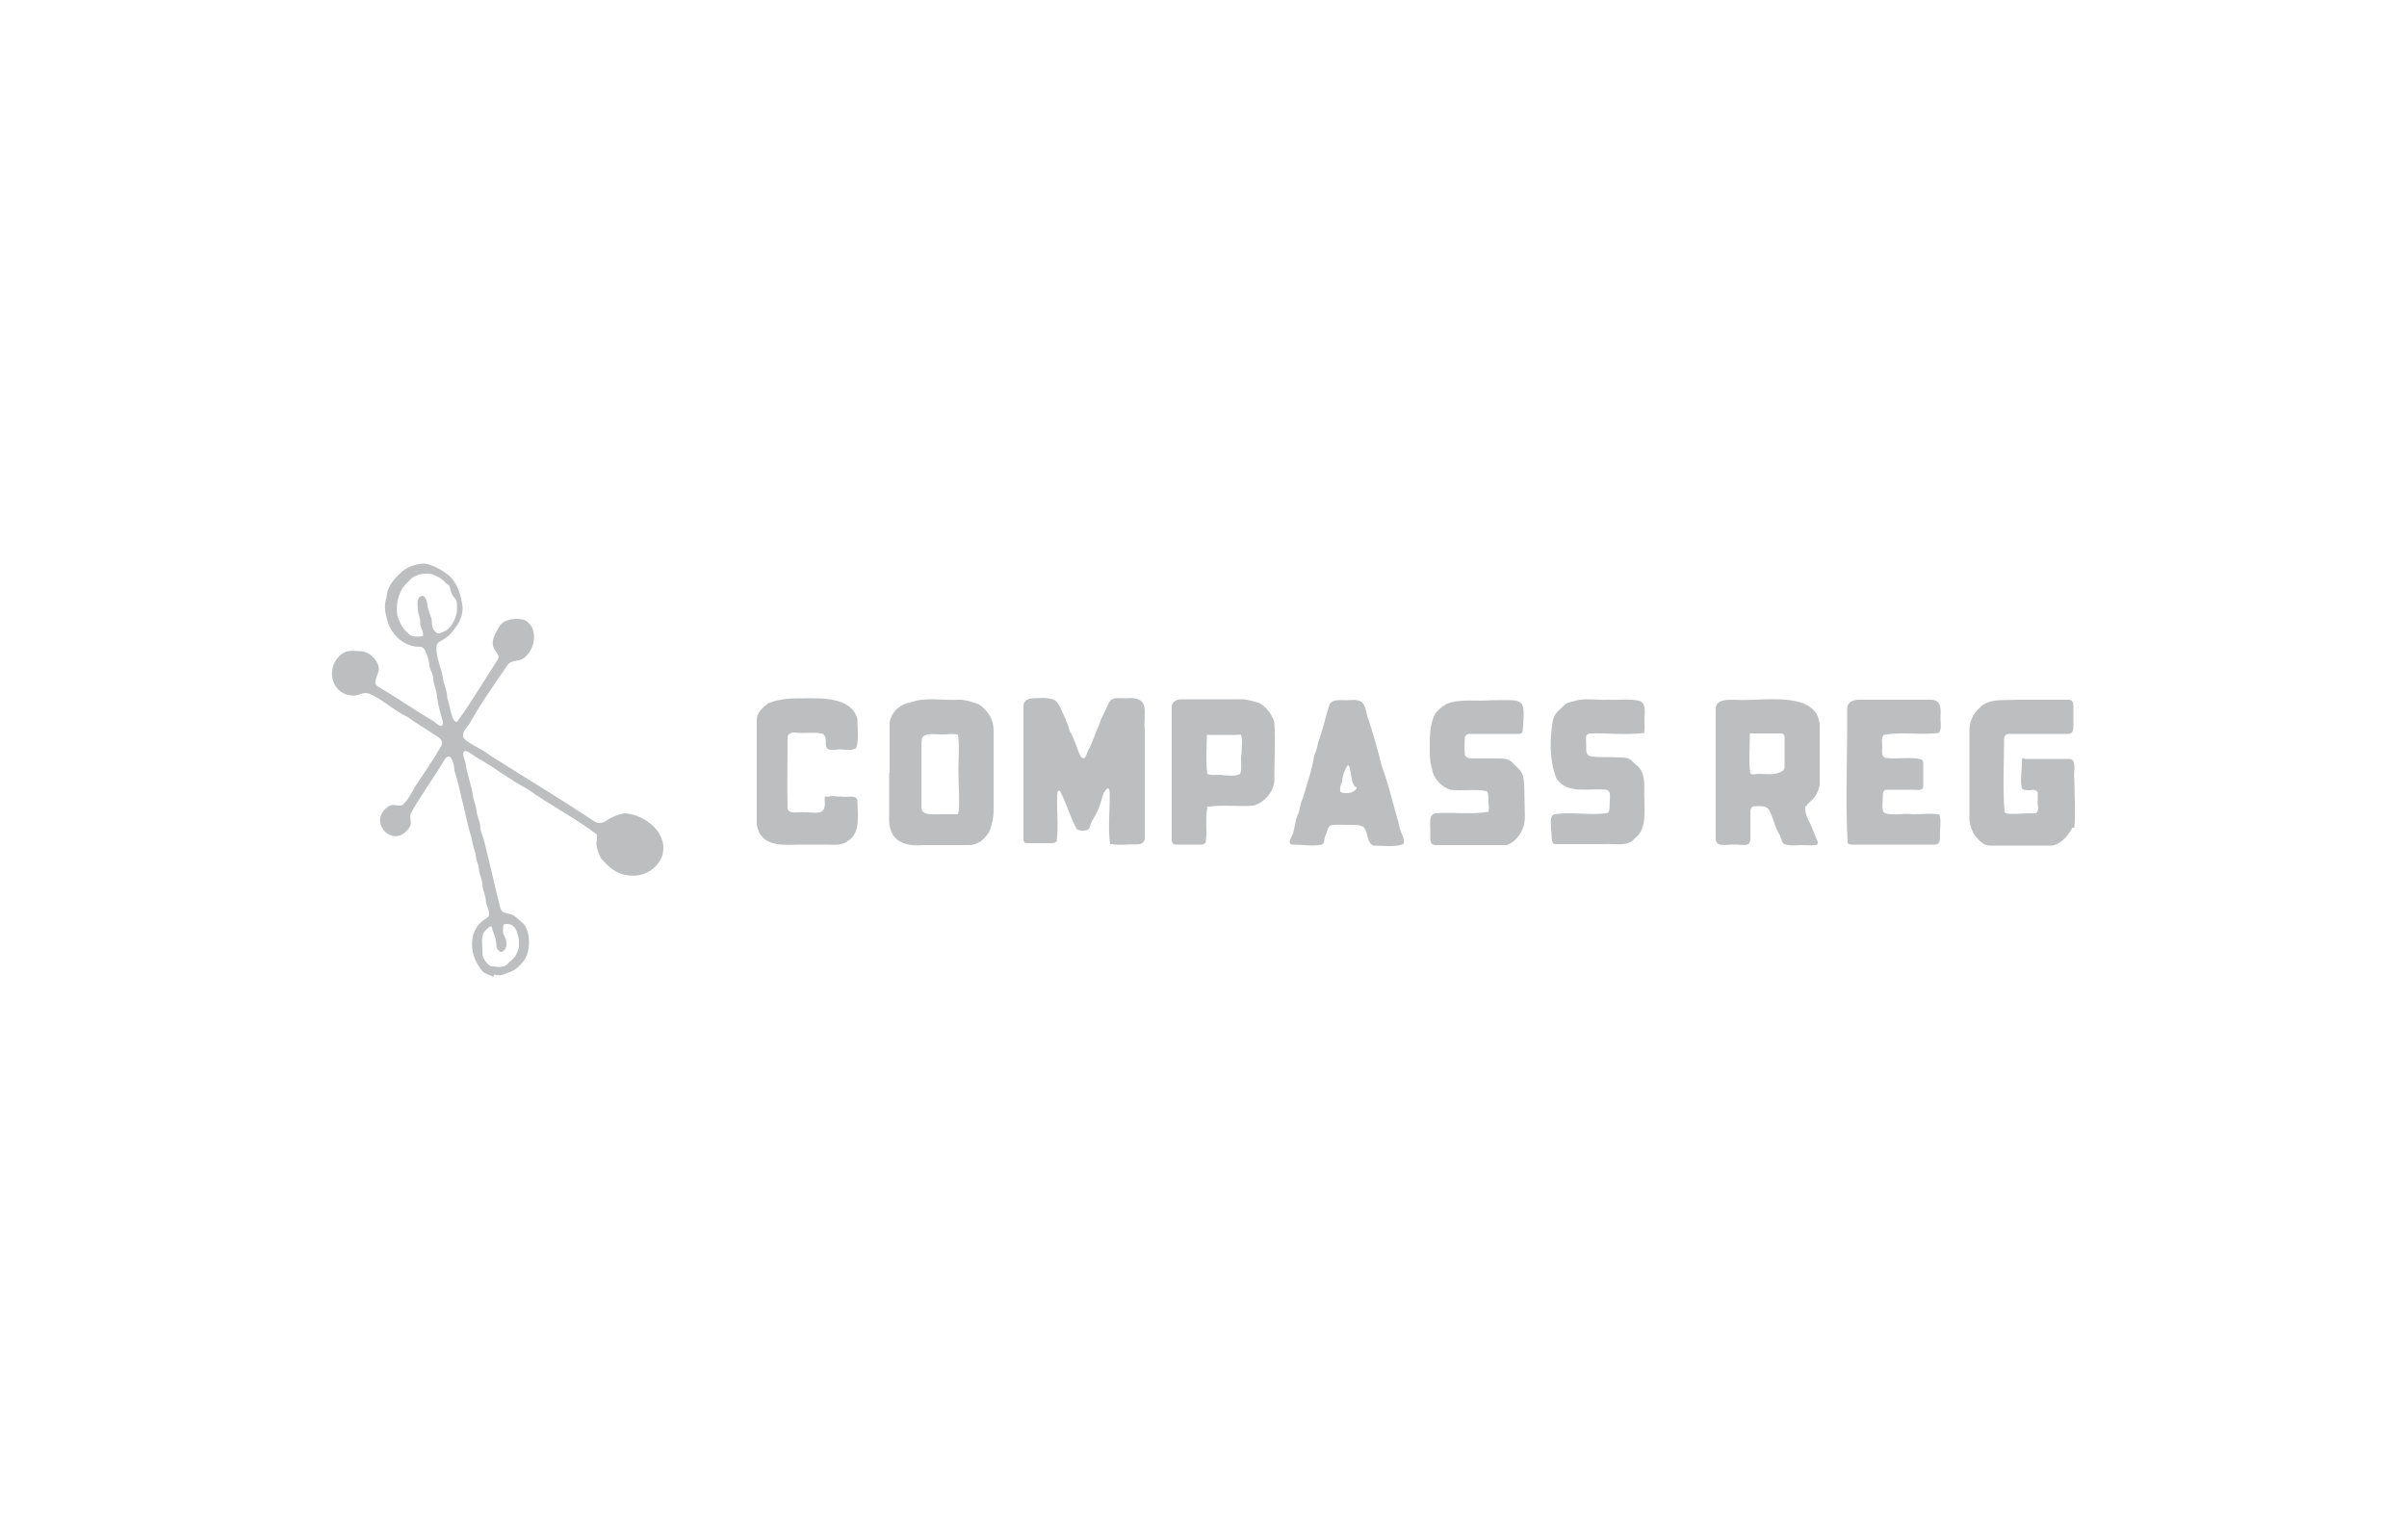 <?xml version="1.0" encoding="UTF-8"?>
<svg xmlns="http://www.w3.org/2000/svg" version="1.1" viewBox="0 0 500 320">
  <defs>
    <style>
      .cls-1 {
        fill: #bcbec0;
      }
    </style>
  </defs>
  <!-- Generator: Adobe Illustrator 28.7.1, SVG Export Plug-In . SVG Version: 1.2.0 Build 142)  -->
  <g>
    <g id="Layer_1">
      <g id="Layer_1-2" data-name="Layer_1">
        <g>
          <path class="cls-1" d="M102.4,202.9c-1-.4-2.2-.7-2.7-1.8-1.5-2-2-4.5-1.4-6.9.4-1.2,1.2-2.4,2.3-3.1.4-.3,1-.5,1-1.1,0-1.1-.7-2-.7-3.1-.1-1.1-.7-2-.7-3.3-.1-1.1-.7-2-.7-3-.1-1.1-.7-1.9-.7-3.1-.3-1.1-.7-2.2-.8-3.3-1-2.9-1.4-5.8-2.2-8.7-.4-1.9-.8-3.5-1.4-5.4,0-1.2-.8-4.5-2.2-2-2.2,3.7-4.9,7.3-6.9,11-.3.8.4,2-.3,2.9-3.3,4.8-9-1.5-4.2-4.5,1.1-.7,2.3.5,3.1-.5,1-1,1.6-2.3,2.3-3.5,1.9-2.9,3.7-5.4,5.4-8.4.8-1.4-.7-2-1.6-2.6-1.6-1.1-3.7-2.3-5.3-3.5-3-1.4-5.2-3.7-8.1-4.9-1.4-.4-2.3.7-3.7.4-4.5-.5-5.3-6.5-1.6-8.8,1.1-.7,2.3-.4,3.5-.4,1.9,0,3.8,1.9,3.9,3.7,0,1.2-1.6,3-.1,3.7,3.9,2.3,7.6,4.9,11.5,7.2.5.4,2,1.8,1.9.1-.4-1.6-1-3.4-1.2-5,0-1.4-.7-2.6-.8-3.9,0-.8-.4-1.5-.7-2.3-.1-1.2-.5-2.6-1-3.7-.3-.4-.5-.7-1.2-.7-3.4,0-6.2-2.9-6.8-6.1-.4-1.5-.5-2.7,0-4.2.1-2.2,1.6-3.9,3.3-5.4,1.2-1,3.1-1.6,4.6-1.6,1.9.3,3.7,1.4,5.2,2.6,1.8,1.8,2.4,4.2,2.7,6.5,0,1.5-.5,3-1.5,4.2-.7,1.1-1.6,2-2.7,2.6-.5.3-1.1.5-1.2,1.2-.3,2.4,1.2,4.9,1.4,7.3.3,1.2.8,2.2.8,3.5.4.7,1,6,2.2,4.8,3-4.2,5.6-8.6,8.4-12.9.3-.8-.5-1.4-.8-2-1-1.8.4-3.5,1.2-5,1.2-1.4,3.4-1.5,5-1.1,3.1,1.5,2.3,6.1,0,7.9-1,.8-2.6.4-3.4,1.4-2.6,3.8-5.4,7.7-7.7,11.8-.5,1.1-1.8,1.9-1.6,3.1,0,.4.4.7.8,1,1.6,1.1,3.5,1.9,5,3.1,7.1,4.5,14.1,8.7,21.2,13.4,1.2,1,2.4.4,3.4-.4,1.1-.5,2-1,3.3-1.1,4.2.3,9.2,4.3,7.6,9-1.2,3-4.5,4.5-7.5,3.8-2.2-.3-3.8-1.9-5.2-3.5-.5-1.2-1.2-2.6-.8-3.9v-1c-4.6-3.5-9.8-6.1-14.5-9.5-3.7-1.9-6.8-4.5-10.5-6.5-.7-.4-2.2-1.8-2.7-1.2-.3,1,.5,2,.5,3,.4,2.2,1.2,4.2,1.5,6.5.3,1.2.7,2.3.8,3.5.3,1,.7,1.9.7,3,.1.8.5,1.5.7,2.3,1.2,4.6,2.2,9.4,3.4,14.1.3,1.2,1.4,1.1,2.3,1.4s1.6,1.2,2.4,1.8c1.5,1.5,1.6,4.8.8,6.8-.7,1.5-2.2,3.1-3.9,3.5-.8.4-1.8.8-2.7.4h-.1l-.4.8ZM87.8,132.1c.4-.8-.7-1.8-.5-2.7,0-1-.4-1.8-.5-2.7,0-.8-.3-1.9.3-2.6.8-.8,1.4.1,1.6,1,.1.4,0,1,.3,1.5.1.8.7,1.6.7,2.6s.3,1.8,1,2.3c.5.4,1.4-.3,2-.5,1.2-.8,1.9-2.4,2.2-3.8,0-.7.1-1.2,0-1.9,0-.7-.7-1.2-1-1.8-.3-.5-.3-1.1-.5-1.6-.1-.4-.7-.5-1-1-.7-.8-1.8-1.2-2.7-1.6-1.8-.3-3.7,0-4.9,1.6-1.9,1.6-2.6,4.2-2.3,6.8.4,1.5,1.1,2.9,2.2,3.8.7,1,2.2.8,3.3.7h0ZM104.5,192.4v1.5c.4.8.8,1.5.7,2.4.1.5-.7,1.9-1.4,1.4l-.5-.5c-.3-.4-.1-1.1-.3-1.6,0-1-.7-1.9-.8-2.9-.4-.5-.7.1-1.2.5-1.2,1-.8,2.7-.8,3.9s0,1.6.4,2.3c.4.5.8,1.2,1.5,1.4.8,0,1.6.3,2.4,0,.5,0,1-.5,1.4-1,1.1-.7,1.6-1.8,1.9-3,0-1,.1-1.8-.3-2.7-.3-1.6-1.4-2.4-2.9-2h0v.3Z"/>
          <path class="cls-1" d="M430.5,172c-1,1.8-2.7,3.9-5,3.7h-12.2c-1.4,0-2.2-1.2-3-2-.7-1-1.1-2.2-1.2-3.3v-18.6c0-1.8.7-3.4,2-4.6,1.9-2.2,5.2-1.6,7.9-1.8h10.7c1.1,0,1,1.1,1,2v3.1c0,1,0,2-1.1,2h-12.1c-.7,0-1.2.3-1.2,1.1,0,5-.3,10.2.1,15.1,0,.1.3.3.4.3,1.4.3,3,0,4.5,0h1.5c.5-.1.7-1,.5-1.6v-2.7c-.1-.5-1-.7-1.5-.5-.8,0-1.6,0-1.8-.4-.4-1.6,0-3.7,0-5.3s.3-.7.8-.8h9c1.8,0,.8,2.9,1.1,4.1,0,3.4.3,6.8,0,10.2h-.4Z"/>
          <path class="cls-1" d="M230.6,175.4c-.5-3.4,0-7.1-.1-10.5,0-.3,0-1.1-.4-1.1-1,.7-1.1,1.9-1.5,3.1-.4,1.4-1.1,2.6-1.8,3.8-.3.5-.3,1.2-.7,1.6s-1.9.4-2.4,0c-1.4-2.4-2-5-3.3-7.5-.5-1.2-.8-.1-.8.5-.1,3.1.3,6.4-.1,9.5-.4.5-1.2.4-1.9.4h-4.5c-.5-.1-.5-.7-.5-1.2v-27.3c0-1.1,1-1.6,2-1.6s3.1-.3,4.5.4c.4.3.8.8,1.1,1.4.7,1.6,1.6,3.3,2,5,1.1,1.8,1.4,3.5,2.3,5.3,1,1.2,1.2-.8,1.6-1.4,1-1.8,1.4-3.5,2.3-5.4.5-1.6,1.4-3,2-4.5.7-1.1,2-.8,3.3-.8,5.6-.5,3.7,2.9,4.1,6.7v22.3c0,1.9-2.4,1.2-3.8,1.4-1,0-2.2.1-3.1-.1h-.3Z"/>
          <path class="cls-1" d="M375.1,167.4c-.4,1.4.5,2.9,1.1,4.1.4,1.1,1,2.4,1.4,3.4,0,.4,0,.5-.4.7-.8.1-2,0-3,0s-2.6.3-3.7-.3c-.4-.4-.5-1.1-.8-1.8-1.1-1.6-1.2-3.5-2.3-5.3-.5-.7-1.4-.7-2.2-.7s-1.6,0-1.6,1.1v4.6c0,.8.1,1.8-.4,2.2-.8.4-2.2,0-3.1.1-1.2-.1-3.7.7-3.7-1.2v-27c0-1.9,2.2-1.9,3.7-1.9,5.3.5,17.4-2.3,17.9,5.3v12.5c-.3,1.2-.8,2.4-1.9,3.3-.3.3-.7.5-.8,1h-.1ZM363.5,152.6c0,2.6-.3,5.7.1,8.1.3.4,1.1.1,1.6.1,1.8,0,3.7.4,5.2-.7.3-.3.3-.5.3-.8v-6.2c0-.4-.3-.7-.7-.7h-6.5Z"/>
          <path class="cls-1" d="M184.8,160.5v-10.3c.3-2.3,2.2-3.9,4.5-4.3,3.1-1.1,6.7-.3,9.9-.5,1.5,0,2.9.5,4.2,1,1.8,1.2,3,3.1,3,5.3v16.7c0,1.5-.4,3.3-1,4.6-1,1.5-2.3,2.6-4.2,2.6h-9c-3.8.3-7.3-.4-7.5-5v-9.9h0ZM199.1,168.9c.3-2.4,0-5.3,0-7.9-.1-2.7.3-5.7-.1-8.3-1-.4-2.6,0-3.7-.1-1.1,0-2.6-.3-3.5.4-.4.4-.4,1.2-.4,1.9v12.8c0,1.5,1.5,1.5,2.6,1.5h5v-.3Z"/>
          <path class="cls-1" d="M250.8,167.9c-.5,2.2,0,4.6-.3,6.8,0,.5-.4.8-1,.8h-5.3c-.5,0-.8-.4-.8-1v-27.6c0-1.1,1-1.6,2-1.6h12.5c1.2,0,2.4.4,3.7.8,1.5.8,2.6,2.4,3.1,3.9.3,4.1,0,8.4,0,12.5-.3,2.3-2.2,4.3-4.3,4.9-3.1.3-6.7-.3-9.8.3h.1ZM250.7,152.7c0,2.6-.3,5.6.1,8.1.8.5,2.4,0,3.4.3,1.1,0,2.4.3,3.4-.3.5-1.2,0-2.9.3-4.2,0-1.4.3-2.7-.1-3.9-.1-.1-.5,0-1,0h-6.1Z"/>
          <path class="cls-1" d="M402.9,169.4c.4,1.2,0,3,.1,4.3,0,.8,0,1.8-1.1,1.8h-17c-.4,0-1,0-1.1-.4-.5-9.1,0-18.6-.1-27.8,0-1.4,1.2-1.9,2.4-1.9h14.7c2.4-.1,2.4,1.6,2.3,3.5-.1,1.1.4,2.6-.4,3.4-3.7.5-7.6-.3-11.3.4-.7.4-.4,1.8-.4,2.6s-.3,2,.8,2.2c2.3.3,4.9-.3,7.3.3.3.1.4.4.4.8v5c-.3.8-1.4.5-2.2.5h-5.4c-.8,0-.8.8-.8,1.8s-.3,2.3.3,3c1.8.7,3.9,0,6,.3,1.9,0,3.9-.3,5.7.1h-.3Z"/>
          <path class="cls-1" d="M309.1,168.8c.4-.5,0-1.8.1-2.4,0-.8,0-1.8-.4-2-2.3-.5-5.3,0-7.6-.3-1.8-.7-3.4-2.2-3.7-4.2-.5-1.5-.5-3.1-.5-4.8s0-3.9.7-5.8c.4-1.4,1.6-2.3,2.7-3,3-1.2,6.2-.5,9.4-.8,6.9,0,7.1-.8,6.5,6.5-.1.4-.5.5-1,.5h-10c-.4,0-.8.1-1,.7-.1,1.1-.1,2.6,0,3.7.3.8,1.5.7,2.6.7h4.1c1.4,0,2.6,0,3.5,1.2.7.7,1.4,1.2,1.8,2.2.5,1.8.3,3.9.4,5.8,0,1.8.3,3.9-.4,5.4-.5,1.4-1.8,2.9-3.3,3.4h-14.8c-1.5,0-1-1.8-1.1-2.9.1-1.1-.5-3.3,1-3.7,3.5-.3,7.3.3,10.9-.3h.1Z"/>
          <path class="cls-1" d="M341.4,152.3c-3.5.5-7.3,0-10.9.1-.4,0-.8.1-1,.5-.1.7,0,1.6,0,2.4s0,1.5.7,1.8c1.9.4,4.1.1,6.1.3,1.1,0,2,0,2.7.7.4.4.8.8,1.2,1.1,1.9,1.8,1.2,4.8,1.4,7.1,0,2.7.4,6.1-2,7.9-1.6,1.9-4.3,1-6.5,1.2h-9.8c-.3,0-.7,0-.8-.4-.3-.7-.1-1.8-.3-2.6,0-1.1-.3-2.4.4-3.1,3.3-.8,8,.3,11.4-.4.5-.4.3-1.6.4-2.6,0-.8.3-2-.8-2.2-3.4-.4-8.1,1.1-10.3-2.4-1.5-3.8-1.4-8.1-.7-12.1.3-1.5,1.6-2.3,2.6-3.3.7-.5,1.8-.5,2.4-.8,2-.4,4.2,0,6.4-.1,2.2.1,4.6-.3,6.8.3,1.2.8.8,2.4.8,3.8s.1,2-.1,2.9h-.1Z"/>
          <path class="cls-1" d="M172,165.6c.7-.4,1.9,0,2.7-.1,1.1.3,3.1-.5,3.4.8,0,2.7.8,6.7-1.9,8.4-1.4,1.1-3,.8-4.6.8h-4.9c-3.8,0-8.6.8-9.5-4.1v-21.9c0-1.5,1.4-2.6,2.4-3.4,2.7-1,4.9-1,7.9-1s9.4-.3,10.6,4.3c0,1.8.4,4.6-.3,6.1-1.2.7-2.9,0-4.2.3-3.4.3-1.2-1.9-2.6-3.3-1.9-.5-4.1,0-6-.3-.7,0-1.4.3-1.4,1.1,0,4.9-.1,9.9,0,14.8.5,1.2,2.4.5,3.5.7,2.3-.1,4.6,1,4.2-2.6,0-.3,0-.5.1-.7h.4Z"/>
          <path class="cls-1" d="M291.4,175.4c-1.6.7-4.2.3-6.1.3-1.4-.5-1.1-2.9-2-3.8-1-.7-2.3-.4-3.4-.5-1.1,0-2.4-.1-3.5.1-.7.4-.7,1.5-1.1,2.2-.3.7-.1,1.5-.7,1.8-1.8.4-4.1,0-6,0-1.4-.1-.3-1.5,0-2.3.4-1.4.5-3,1-3.9.5-1.1.4-2.3,1-3.3.8-2.9,1.9-5.8,2.4-9,.4-1,.7-1.8.8-2.7,1-2.6,1.5-5.2,2.3-7.7.5-1.4,2.3-1.1,3.5-1.1s2.3-.3,3.3.4c1,1,.8,2.4,1.4,3.7,1,3.1,1.9,6.2,2.7,9.5,1.4,3.7,2.2,7.3,3.3,11.1.3.7.3,1.5.5,2,.3,1,1,2,.8,3.1h-.1ZM281.6,163.6c-1-1-.8-2.6-1.2-3.8,0-.4-.3-1-.5-.7-.5.7-1.1,2.2-1.1,3.3-.3.5-.5,1.4-.4,2,0,.3.8.4,1.2.4.8.1,1.8-.3,2.2-1h0v-.3Z"/>
        </g>
      </g>
    </g>
  </g>
</svg>